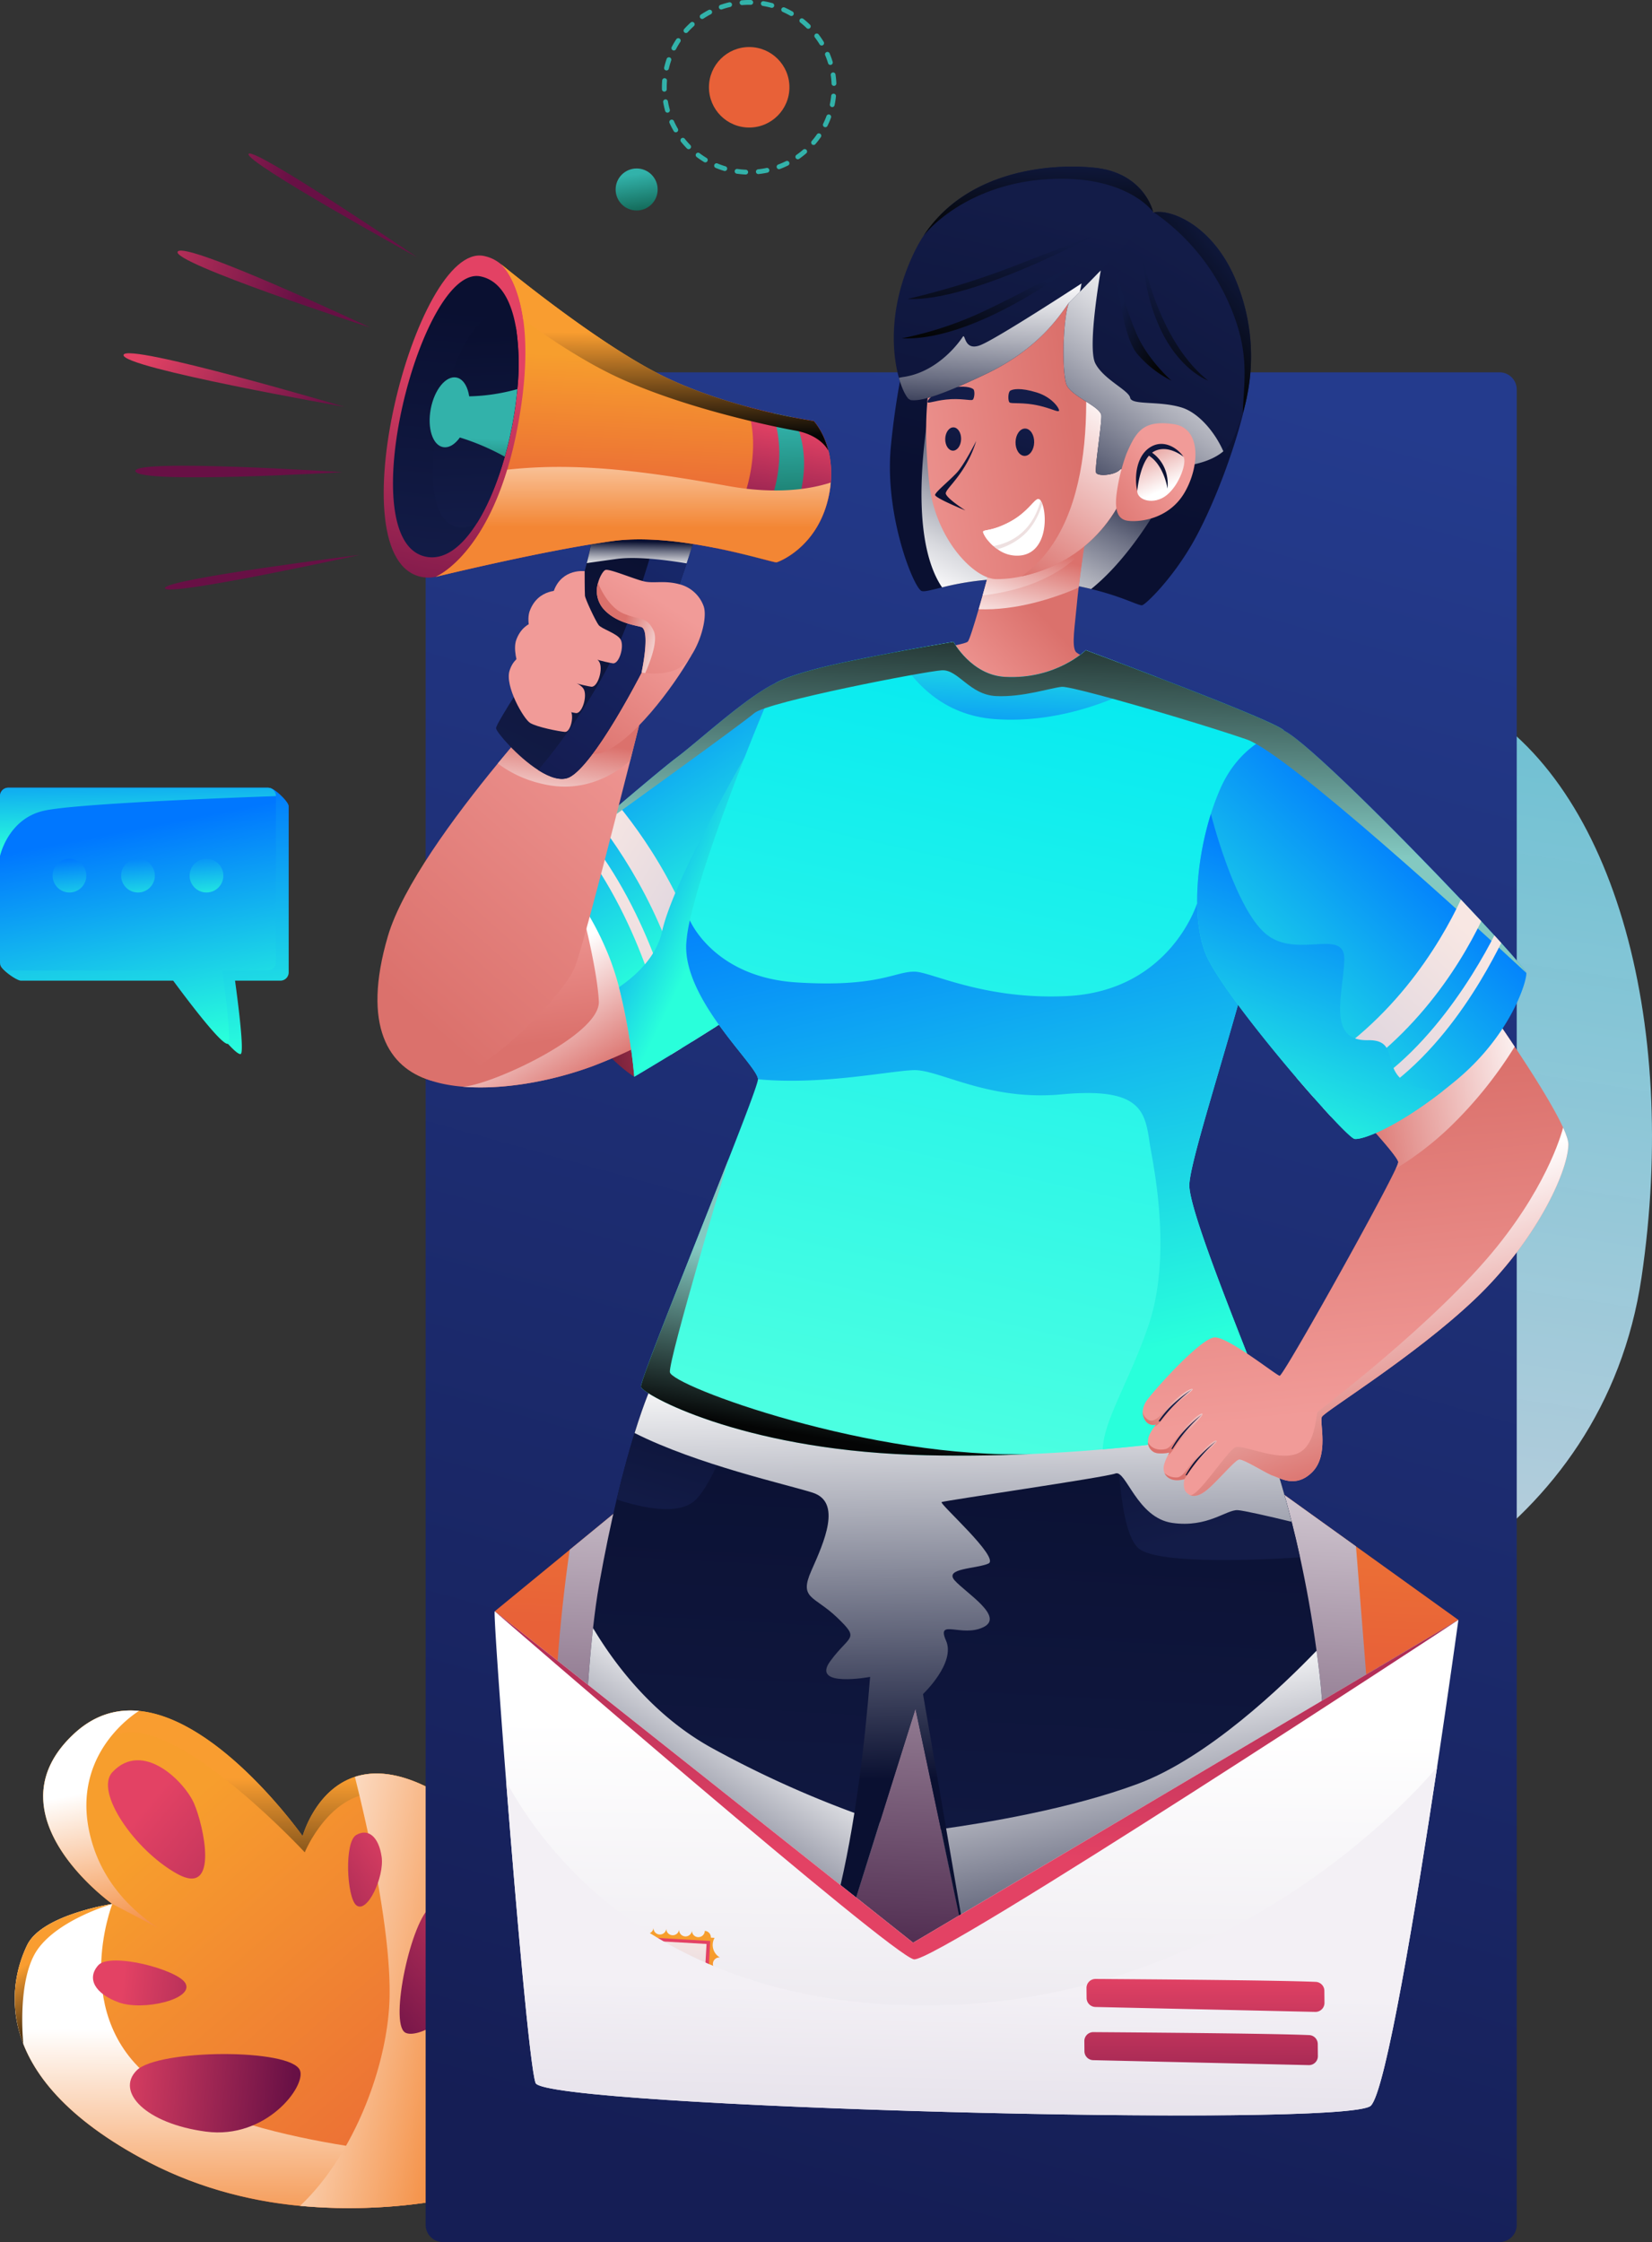 <svg xmlns="http://www.w3.org/2000/svg" xmlns:xlink="http://www.w3.org/1999/xlink" width="642.475" height="871.733" viewBox="0 0 642.475 871.733"><rect x="0" y="0" width="642.475" height="871.733" fill="#333333" stroke="none"/><defs><style>.a,.aa,.ac,.ad,.ah,.am,.ar,.at,.bb,.bd,.be,.bi,.bm,.bp,.bs,.bt,.bu,.bv,.bw,.bx,.cg,.ck,.cl,.cr,.d,.dg,.dm,.f,.g,.y{mix-blend-mode:multiply;}.a,.aa,.ac,.ad,.ah,.aj,.ak,.al,.am,.ao,.ap,.aq,.ar,.at,.bb,.bd,.be,.bi,.bm,.bo,.bp,.bs,.bt,.bu,.bv,.bw,.bx,.c,.cc,.cg,.ck,.cl,.cr,.d,.df,.dg,.dm,.e,.f,.g,.s,.y{isolation:isolate;}.a{fill:url(#a);}.b{fill:url(#b);}.aj,.ak,.al,.ao,.ap,.aq,.bo,.c,.cc,.df,.e,.s{mix-blend-mode:screen;}.c{fill:url(#c);}.d{fill:url(#d);}.e{fill:url(#e);}.f{fill:url(#f);}.g{fill:url(#g);}.h{fill:url(#h);}.i{fill:url(#i);}.j{fill:url(#j);}.k{fill:url(#k);}.l{fill:url(#l);}.m{fill:url(#m);}.n{fill:url(#n);}.o{fill:url(#o);}.p{fill:url(#p);}.q{fill:url(#q);}.r{fill:url(#r);}.s{fill:url(#s);}.t{fill:url(#t);}.u{fill:url(#u);}.v{fill:url(#v);}.w{fill:#fff;}.x{fill:url(#w);}.y{fill:url(#x);}.z{fill:url(#y);}.aa{fill:url(#z);}.ab{fill:url(#aa);}.ac{fill:url(#ab);}.ad{fill:url(#ac);}.ae{fill:url(#ad);}.af{fill:url(#ae);}.ag{fill:url(#af);}.ah{fill:url(#ag);}.ai{fill:url(#ah);}.aj{fill:url(#ai);}.ak{fill:url(#aj);}.al{fill:url(#ak);}.am{fill:url(#al);}.an{fill:url(#am);}.ao{fill:url(#an);}.ap{fill:url(#ao);}.aq{fill:url(#ap);}.ar{fill:url(#aq);}.as{fill:url(#ar);}.at{fill:url(#as);}.au{fill:url(#at);}.av{fill:url(#au);}.aw{fill:url(#av);}.ax{fill:#eee0e0;}.ay{fill:url(#aw);}.az{fill:url(#ax);}.ba{fill:url(#ay);}.bb{fill:url(#az);}.bc{fill:url(#ba);}.bd{fill:url(#bb);}.be{fill:url(#bc);}.bf{fill:url(#bd);}.bg{fill:url(#be);}.bh{fill:url(#bf);}.bi{fill:url(#bg);}.bj{fill:url(#bh);}.bk{fill:url(#bi);}.bl{fill:url(#bj);}.bm{fill:url(#bk);}.bn{fill:url(#bl);}.bo{fill:url(#bm);}.bp{fill:url(#bn);}.bq{fill:url(#bo);}.br{fill:url(#bp);}.bs{fill:url(#bq);}.bt{fill:url(#br);}.bu{fill:url(#bs);}.bv{fill:url(#bt);}.bw{fill:url(#bu);}.bx{fill:url(#bv);}.by{fill:url(#bw);}.bz{fill:url(#bx);}.ca{fill:url(#by);}.cb{fill:url(#bz);}.cc{fill:url(#ca);}.cd{fill:url(#cb);}.ce{fill:url(#cc);}.cf{fill:url(#cd);}.cg{fill:url(#ce);}.ch{fill:url(#cf);}.ci{fill:url(#cg);}.cj{fill:url(#ch);}.ck{fill:url(#ci);}.cl{fill:url(#cj);}.cm{fill:url(#ck);}.cn{fill:url(#cl);}.co{fill:url(#cm);}.cp{fill:url(#cn);}.cq{fill:url(#co);}.cr{fill:url(#cp);}.cs{fill:url(#cq);}.ct{fill:url(#cr);}.cu{fill:url(#cs);}.cv{fill:url(#ct);}.cw{fill:url(#cu);}.cx{fill:url(#cv);}.cy{fill:url(#cw);}.cz{fill:url(#cx);}.da{fill:url(#cy);}.db{fill:url(#cz);}.dc{fill:url(#da);}.dd{fill:url(#db);}.de{fill:url(#dc);}.df{fill:url(#dd);}.dg{fill:url(#de);}.dh{fill:url(#df);}.di{fill:url(#dg);}.dj{fill:url(#dh);}.dk{fill:url(#di);}.dl{fill:url(#dj);}.dm{fill:url(#dk);}.dn{fill:url(#dl);}.do{fill:url(#dm);}</style><linearGradient id="a" x1="0.572" y1="-0.005" x2="0.4" y2="1.149" gradientUnits="objectBoundingBox"><stop offset="0" stop-color="#7be8ff" stop-opacity="0.776"/><stop offset="1" stop-color="#d7d0dd"/></linearGradient><linearGradient id="b" x1="0.165" y1="0.123" x2="0.939" y2="0.999" gradientUnits="objectBoundingBox"><stop offset="0.138" stop-color="#f79e2d"/><stop offset="1" stop-color="#e86138"/></linearGradient><linearGradient id="c" x1="0.5" y1="0.147" x2="0.5" y2="1.188" gradientUnits="objectBoundingBox"><stop offset="0.2" stop-color="#f99d30"/><stop offset="1" stop-color="#040505"/></linearGradient><linearGradient id="d" x1="0.502" y1="0.268" x2="0.496" y2="1.106" gradientUnits="objectBoundingBox"><stop offset="0.159" stop-color="#fff"/><stop offset="1" stop-color="#f38634"/></linearGradient><linearGradient id="e" x1="0.396" y1="0.14" x2="0.71" y2="0.923" xlink:href="#c"/><linearGradient id="f" x1="-0.404" y1="0.257" x2="0.741" y2="0.67" xlink:href="#d"/><linearGradient id="g" x1="0.433" y1="0.268" x2="0.561" y2="1.101" xlink:href="#d"/><linearGradient id="h" x1="-0.178" y1="0.468" x2="0.927" y2="0.517" gradientUnits="objectBoundingBox"><stop offset="0.118" stop-color="#e34264"/><stop offset="1" stop-color="#681045"/></linearGradient><linearGradient id="i" x1="0.093" y1="0.488" x2="2.111" y2="0.574" xlink:href="#h"/><linearGradient id="j" x1="1.25" y1="-0.711" x2="0.127" y2="1.223" xlink:href="#h"/><linearGradient id="k" x1="1.213" y1="-0.69" x2="-1.044" y2="2.72" xlink:href="#h"/><linearGradient id="l" x1="0.229" y1="0.14" x2="2.746" y2="2.705" xlink:href="#h"/><linearGradient id="m" x1="0.583" y1="-0.021" x2="0.422" y2="0.985" gradientUnits="objectBoundingBox"><stop offset="0" stop-color="#243b8d"/><stop offset="1" stop-color="#151e55"/></linearGradient><linearGradient id="n" x1="0.411" y1="-0.089" x2="0.579" y2="1.023" gradientUnits="objectBoundingBox"><stop offset="0.205" stop-color="#32b2aa"/><stop offset="1" stop-color="#136958"/></linearGradient><linearGradient id="o" x1="-2.454" y1="-5.357" x2="-2.454" y2="-4.402" xlink:href="#b"/><linearGradient id="p" x1="-0.362" y1="-1.965" x2="-1.363" y2="-1.965" xlink:href="#n"/><linearGradient id="q" x1="0.462" y1="0.016" x2="0.572" y2="1.031" gradientUnits="objectBoundingBox"><stop offset="0" stop-color="#07f"/><stop offset="1" stop-color="#29ffdb"/></linearGradient><linearGradient id="r" x1="0.46" y1="0.165" x2="0.636" y2="1.011" xlink:href="#q"/><linearGradient id="s" x1="0.399" y1="-0.602" x2="0.528" y2="0.871" xlink:href="#q"/><linearGradient id="t" x1="0.421" y1="-0.403" x2="0.573" y2="1.335" xlink:href="#q"/><linearGradient id="u" x1="0.438" y1="-0.218" x2="0.589" y2="1.52" xlink:href="#q"/><linearGradient id="v" x1="0.454" y1="-0.033" x2="0.605" y2="1.705" xlink:href="#q"/><linearGradient id="w" x1="0.529" y1="-0.178" x2="0.484" y2="0.569" xlink:href="#b"/><linearGradient id="x" x1="0.517" y1="-0.01" x2="0.457" y2="1.142" gradientUnits="objectBoundingBox"><stop offset="0.056" stop-color="#fff"/><stop offset="1" stop-color="#380f38"/></linearGradient><linearGradient id="y" x1="0.759" y1="-0.605" x2="0.425" y2="0.651" gradientUnits="objectBoundingBox"><stop offset="0" stop-color="#131c48"/><stop offset="1" stop-color="#0a1031"/></linearGradient><linearGradient id="z" x1="0.267" y1="1.093" x2="0.453" y2="0.58" gradientUnits="objectBoundingBox"><stop offset="0" stop-color="#fff"/><stop offset="0.088" stop-color="#f4f4f6"/><stop offset="0.241" stop-color="#d8d9de"/><stop offset="0.441" stop-color="#aaacb7"/><stop offset="0.679" stop-color="#6a6e82"/><stop offset="0.947" stop-color="#1a203e"/><stop offset="1" stop-color="#0a1031"/></linearGradient><linearGradient id="aa" x1="0.024" y1="0.776" x2="0.6" y2="0.366" gradientUnits="objectBoundingBox"><stop offset="0.144" stop-color="#f19b98"/><stop offset="0.933" stop-color="#db716c"/></linearGradient><linearGradient id="ab" x1="-0.136" y1="1.179" x2="0.264" y2="0.12" gradientUnits="objectBoundingBox"><stop offset="0" stop-color="#fff"/><stop offset="1" stop-color="#db716c"/></linearGradient><linearGradient id="ac" x1="-0.373" y1="1.049" x2="0.268" y2="-0.032" xlink:href="#ab"/><linearGradient id="ad" x1="-0.379" y1="0.603" x2="0.699" y2="0.393" xlink:href="#aa"/><linearGradient id="ae" x1="-0.381" y1="0.215" x2="-0.682" y2="5.148" gradientUnits="objectBoundingBox"><stop offset="0.118" stop-color="#131c48"/><stop offset="1" stop-color="#0a1031"/></linearGradient><linearGradient id="af" x1="-0.427" y1="-0.27" x2="-0.753" y2="6.589" xlink:href="#ae"/><linearGradient id="ag" x1="0.337" y1="0.095" x2="0.029" y2="1.091" gradientUnits="objectBoundingBox"><stop offset="0.144" stop-color="#fff"/><stop offset="0.933" stop-color="#db716c"/></linearGradient><linearGradient id="ah" x1="0.726" y1="-0.012" x2="0.086" y2="1.54" xlink:href="#ae"/><linearGradient id="ai" x1="-0.057" y1="0.147" x2="0.737" y2="0.91" gradientUnits="objectBoundingBox"><stop offset="0.205" stop-color="#111b45"/><stop offset="1" stop-color="#040505"/></linearGradient><linearGradient id="aj" x1="0.623" y1="0.036" x2="0.34" y2="1.101" xlink:href="#ai"/><linearGradient id="ak" x1="0.793" y1="-0.068" x2="0.364" y2="0.659" xlink:href="#ai"/><linearGradient id="al" x1="0.764" y1="0.066" x2="0.089" y2="1.308" xlink:href="#z"/><linearGradient id="am" x1="0.612" y1="-0.014" x2="0.155" y2="1.711" xlink:href="#ae"/><linearGradient id="an" x1="0.609" y1="-0.445" x2="0.489" y2="0.952" xlink:href="#ai"/><linearGradient id="ao" x1="0.855" y1="0.01" x2="0.181" y2="0.974" xlink:href="#ai"/><linearGradient id="ap" x1="0.534" y1="-0.211" x2="0.456" y2="1.419" xlink:href="#ai"/><linearGradient id="aq" x1="0.547" y1="-0.115" x2="0.421" y2="1.274" xlink:href="#z"/><linearGradient id="ar" x1="0.391" y1="-0.018" x2="-0.48" y2="0.833" xlink:href="#aa"/><linearGradient id="as" x1="-0.134" y1="1.081" x2="-0.665" y2="-0.15" gradientUnits="objectBoundingBox"><stop offset="0" stop-color="#fff"/><stop offset="0.933" stop-color="#db716c"/></linearGradient><linearGradient id="at" x1="2.542" y1="2.28" x2="3.363" y2="-1.705" xlink:href="#ae"/><linearGradient id="au" x1="2.823" y1="2.876" x2="3.786" y2="-1.8" xlink:href="#ae"/><linearGradient id="av" x1="-0.273" y1="-0.808" x2="-0.645" y2="0.759" xlink:href="#ae"/><linearGradient id="aw" x1="-0.654" y1="-0.101" x2="-0.215" y2="0.982" xlink:href="#ae"/><linearGradient id="ax" x1="1.061" y1="0.235" x2="-0.002" y2="0.597" gradientUnits="objectBoundingBox"><stop offset="0.118" stop-color="#a8324b"/><stop offset="1" stop-color="#380c27"/></linearGradient><linearGradient id="ay" x1="0.316" y1="0.208" x2="0.446" y2="0.856" xlink:href="#aa"/><linearGradient id="az" x1="0.212" y1="0.438" x2="0.59" y2="0.973" xlink:href="#ab"/><linearGradient id="ba" x1="0.461" y1="1.076" x2="0.523" y2="-0.019" xlink:href="#ae"/><linearGradient id="bb" x1="0.44" y1="0.054" x2="0.584" y2="0.824" gradientUnits="objectBoundingBox"><stop offset="0" stop-color="#fff"/><stop offset="1" stop-color="#0a1031"/></linearGradient><linearGradient id="bc" x1="0.527" y1="0.13" x2="0.272" y2="0.739" xlink:href="#bb"/><linearGradient id="bd" x1="0.451" y1="0.83" x2="0.152" y2="-0.292" xlink:href="#y"/><linearGradient id="be" x1="0.237" y1="1.013" x2="0.577" y2="-0.236" xlink:href="#y"/><linearGradient id="bf" x1="0.17" y1="1.484" x2="0.17" y2="0.106" xlink:href="#ae"/><linearGradient id="bg" x1="0.473" y1="-0.022" x2="0.482" y2="0.552" xlink:href="#bb"/><linearGradient id="bh" x1="0.197" y1="0.001" x2="0.532" y2="0.641" xlink:href="#q"/><linearGradient id="bi" x1="0.345" y1="0.07" x2="0.018" y2="1.142" gradientUnits="objectBoundingBox"><stop offset="0" stop-color="#f8e7e3"/><stop offset="1" stop-color="#d7d0dd"/></linearGradient><linearGradient id="bj" x1="-0.092" y1="0.076" x2="0.646" y2="0.971" xlink:href="#bi"/><linearGradient id="bk" x1="-0.046" y1="0.192" x2="0.431" y2="0.696" xlink:href="#q"/><linearGradient id="bl" x1="0.651" y1="-0.048" x2="0.468" y2="0.981" gradientUnits="objectBoundingBox"><stop offset="0" stop-color="#00e8f2"/><stop offset="1" stop-color="#4bffe1"/></linearGradient><linearGradient id="bm" x1="0.632" y1="0.248" x2="0.489" y2="0.932" gradientUnits="objectBoundingBox"><stop offset="0.205" stop-color="#83c9c1"/><stop offset="1" stop-color="#040505"/></linearGradient><linearGradient id="bn" x1="0.362" y1="-0.139" x2="0.604" y2="0.863" xlink:href="#q"/><linearGradient id="bo" x1="0.206" y1="1.361" x2="0.309" y2="0.016" xlink:href="#bi"/><linearGradient id="bp" x1="0.528" y1="0.953" x2="0.467" y2="0.182" xlink:href="#aa"/><linearGradient id="bq" x1="1.596" y1="-0.395" x2="0.271" y2="0.822" xlink:href="#ab"/><linearGradient id="br" x1="1.496" y1="-0.356" x2="0.229" y2="0.804" xlink:href="#ab"/><linearGradient id="bs" x1="1.4" y1="-0.382" x2="0.018" y2="0.895" xlink:href="#ab"/><linearGradient id="bt" x1="0.4" y1="0.244" x2="0.626" y2="0.863" xlink:href="#ab"/><linearGradient id="bu" x1="1.136" y1="0.389" x2="0.07" y2="0.579" xlink:href="#ab"/><linearGradient id="bv" x1="0.314" y1="1.475" x2="0.573" y2="-0.171" xlink:href="#q"/><linearGradient id="bw" x1="0.563" y1="-0.438" x2="-0.338" y2="0.545" xlink:href="#ae"/><linearGradient id="bx" x1="0.326" y1="-0.185" x2="-0.582" y2="0.791" xlink:href="#ae"/><linearGradient id="by" x1="0.098" y1="0.082" x2="-0.727" y2="1.135" xlink:href="#ae"/><linearGradient id="bz" x1="0.581" y1="0.169" x2="0.07" y2="0.837" xlink:href="#q"/><linearGradient id="ca" x1="0.493" y1="0.827" x2="0.593" y2="-0.193" xlink:href="#bm"/><linearGradient id="cb" x1="0.863" y1="-0.018" x2="-0.151" y2="1.01" xlink:href="#bi"/><linearGradient id="cc" x1="0.753" y1="0.006" x2="0.018" y2="0.873" xlink:href="#bi"/><linearGradient id="cd" x1="0.953" y1="-0.243" x2="0.214" y2="0.94" xlink:href="#aa"/><linearGradient id="ce" x1="0.355" y1="1.231" x2="0.479" y2="0.536" xlink:href="#ab"/><linearGradient id="cf" x1="0.64" y1="-0.186" x2="-0.133" y2="0.891" xlink:href="#aa"/><linearGradient id="cg" x1="0.415" y1="0.025" x2="0.042" y2="1.04" gradientUnits="objectBoundingBox"><stop offset="0" stop-color="#0a1031"/><stop offset="1" stop-color="#131c48"/></linearGradient><linearGradient id="ch" x1="-0.02" y1="1.105" x2="0.438" y2="0.008" gradientUnits="objectBoundingBox"><stop offset="0" stop-color="#141b4e"/><stop offset="1" stop-color="#172769"/></linearGradient><linearGradient id="ci" x1="0.485" y1="1.118" x2="0.502" y2="0.572" xlink:href="#z"/><linearGradient id="cj" x1="0.486" y1="0.131" x2="0.213" y2="0.984" xlink:href="#q"/><linearGradient id="ck" x1="-0.045" y1="0.643" x2="-0.271" y2="1.135" xlink:href="#aa"/><linearGradient id="cl" x1="-0.123" y1="0.73" x2="-0.264" y2="1.041" xlink:href="#aa"/><linearGradient id="cm" x1="-0.007" y1="0.54" x2="-0.404" y2="0.921" xlink:href="#aa"/><linearGradient id="cn" x1="-0.183" y1="0.564" x2="-0.481" y2="0.916" xlink:href="#aa"/><linearGradient id="co" x1="0.699" y1="0.087" x2="-0.289" y2="1.519" xlink:href="#aa"/><linearGradient id="cp" x1="1.199" y1="0.826" x2="0.421" y2="0.508" xlink:href="#ab"/><linearGradient id="cq" x1="-0.043" y1="0.129" x2="-0.197" y2="1.129" xlink:href="#h"/><linearGradient id="cr" x1="-0.238" y1="1.123" x2="-0.184" y2="0.105" xlink:href="#ae"/><linearGradient id="cs" x1="-0.547" y1="1.161" x2="-0.562" y2="0.14" xlink:href="#ae"/><linearGradient id="ct" x1="-0.753" y1="0.488" x2="-0.797" y2="1.365" xlink:href="#n"/><linearGradient id="cu" x1="2.888" y1="0.182" x2="2.855" y2="-0.861" xlink:href="#n"/><linearGradient id="cv" x1="0.53" y1="0.217" x2="0.501" y2="0.817" xlink:href="#b"/><linearGradient id="cw" x1="-0.128" y1="-0.093" x2="-0.26" y2="0.839" xlink:href="#h"/><linearGradient id="cx" x1="-0.767" y1="-0.116" x2="-0.754" y2="0.84" xlink:href="#n"/><linearGradient id="cy" x1="-1.281" y1="1.056" x2="0.169" y2="1.191" xlink:href="#h"/><linearGradient id="cz" x1="-0.789" y1="1.452" x2="0.482" y2="1.635" xlink:href="#h"/><linearGradient id="da" x1="-0.673" y1="-7.319" x2="0.582" y2="-6.915" xlink:href="#h"/><linearGradient id="db" x1="-0.514" y1="-5.649" x2="0.669" y2="-4.437" xlink:href="#h"/><linearGradient id="dc" x1="-0.463" y1="1.962" x2="0.645" y2="2.224" xlink:href="#h"/><linearGradient id="dd" x1="0.503" y1="0.233" x2="0.495" y2="0.914" xlink:href="#c"/><linearGradient id="de" x1="0.511" y1="-0.721" x2="0.5" y2="0.57" xlink:href="#d"/><linearGradient id="df" x1="0.495" y1="0.222" x2="0.464" y2="1.502" gradientUnits="objectBoundingBox"><stop offset="0" stop-color="#fff"/><stop offset="1" stop-color="#d7d0dd"/></linearGradient><linearGradient id="dg" x1="0.414" y1="0.89" x2="0.573" y2="-0.734" xlink:href="#h"/><linearGradient id="dh" x1="0.515" y1="0.077" x2="0.448" y2="1.048" xlink:href="#b"/><linearGradient id="di" x1="0.478" y1="0.937" x2="0.569" y2="-0.117" xlink:href="#h"/><linearGradient id="dj" x1="0.472" y1="1.157" x2="0.55" y2="0.042" xlink:href="#bi"/><linearGradient id="dk" x1="0.457" y1="0.615" x2="0.394" y2="1.625" gradientUnits="objectBoundingBox"><stop offset="0" stop-color="#f3f0f5"/><stop offset="1" stop-color="#d0c9d9"/></linearGradient><linearGradient id="dl" x1="0.511" y1="-0.932" x2="0.393" y2="5.721" xlink:href="#h"/><linearGradient id="dm" x1="0.546" y1="-2.527" x2="0.426" y2="4.117" xlink:href="#h"/></defs><g transform="translate(-6.827)"><path class="a" d="M565.432,639.507c-102.76,64.9-81.394,221.783-44.874,278.283s109,100.2,171.582,99.81S850.2,972.3,865.022,872.046s-11.389-195.153-68.988-224.628S611.894,610.164,565.432,639.507Z" transform="translate(-219.793 -375.385)"/><g transform="translate(12.552 665.054)"><path class="b" d="M1388.166,1596.875v.01c5.591,14.3,19.271,30.566,48.821,45.991a160.073,160.073,0,0,0,58.8,16.961,210.952,210.952,0,0,0,54.62-2.126,174.664,174.664,0,0,0,25.585-6.037s7.177-65.093-4.079-111.609c-4.744-19.6-12.753-35.9-25.947-42.65-12.267-6.275-21.694-6.711-28.851-4.376-15.469,5.056-20.321,23.072-20.321,23.072s-32.014-45.614-63.636-48.712c-8.723-.852-17.417,1.527-25.4,9-8.8,8.228-11.975,16.664-11.866,24.634v0c.3,22.255,26.175,40.911,26.864,41.411a.038.038,0,0,0,.015.005s-27.449,4.144-33.134,16.049A47.766,47.766,0,0,0,1388.166,1596.875Z" transform="translate(-1384.821 -1467.233)"/><path class="c" d="M1397.6,1501.027c.322-.783,9.943-23.781,33.327-25.243,23.791-1.487,68.4,46.591,68.4,46.591s9.591-23.409,28.5-23.047,45.386,43.121,45.386,43.121l.411-2.384c-4.743-19.6-12.753-35.9-25.947-42.65-12.267-6.275-21.694-6.711-28.851-4.376-15.469,5.056-20.322,23.072-20.322,23.072s-32.013-45.614-63.636-48.712c-8.723-.852-17.417,1.527-25.4,9C1400.671,1484.621,1397.494,1493.057,1397.6,1501.027Z" transform="translate(-1386.531 -1467.233)"/><path class="d" d="M1489.166,1719.413c41.49,21.649,86.222,19.394,113.423,14.835l1.978-16.877s-77.816-3.965-112.4-28.946-17.214-69.439-17.214-69.439-27.449,4.143-33.134,16.049S1423.7,1685.248,1489.166,1719.413Z" transform="translate(-1437 -1543.77)"/><path class="e" d="M1701.854,1673.412c-.064-.585-2.607-25.263,5.616-36.831,8.322-11.707,28.99-17.6,28.99-17.6s-27.449,4.143-33.134,16.049A47.765,47.765,0,0,0,1701.854,1673.412Z" transform="translate(-1698.509 -1543.77)"/><path class="f" d="M1384.823,1684.77a210.948,210.948,0,0,0,54.62-2.126,174.683,174.683,0,0,0,25.585-6.037s14.493-131.484-30.026-154.259c-12.267-6.275-21.694-6.711-28.852-4.377,5.457,21.774,13.858,59.611,13.5,85.018C1419.265,1629.947,1405.561,1665.311,1384.823,1684.77Z" transform="translate(-1273.854 -1492.166)"/><path class="g" d="M1689.142,1542.443a.016.016,0,0,0,.01.005l17.962,9.4c-8.713-5.641-20.3-15.826-25.481-32.128-10.6-33.376,14.988-50.5,17.907-52.32-8.723-.852-17.417,1.527-25.4,9C1640.757,1507.614,1688.3,1541.843,1689.142,1542.443Z" transform="translate(-1651.201 -1467.233)"/><path class="h" d="M1616.894,1743.088c2.439,6.1-13.114,26.918-36.581,23.812s-35.2-15.53-26.918-23.812S1613.443,1734.46,1616.894,1743.088Z" transform="translate(-1505.956 -1603.163)"/><path class="i" d="M1676.32,1672.244c3.307,6.213-16.565,10.784-25.883,7.42s-12.682-9.318-8.023-14.495S1673.473,1666.9,1676.32,1672.244Z" transform="translate(-1609.901 -1566.14)"/><path class="j" d="M1421.728,1668.654c4.311,2.861,22.874-5.789,24.251-24.392s-6.321-29.652-14.042-24.594S1415.627,1664.6,1421.728,1668.654Z" transform="translate(-1269.977 -1543.496)"/><path class="k" d="M1490.093,1591.246c4.262,3.55,10.983-11.045,9.886-18.774s-5.149-11.282-9.891-8.52S1486.425,1588.19,1490.093,1591.246Z" transform="translate(-1357.276 -1515.545)"/><path class="l" d="M1627.377,1510.883c-7.071,7.535,8.685,30.43,25.22,39.571s10.223-18.888,6.541-27.361S1639.218,1498.266,1627.377,1510.883Z" transform="translate(-1589.382 -1486.921)"/></g><g transform="translate(172.365 144.77)"><path class="m" d="M808.7,417.519h205.49a6.673,6.673,0,0,1,6.673,6.673v713.617a6.673,6.673,0,0,1-6.673,6.672H603.205a6.672,6.672,0,0,1-6.672-6.672V424.192a6.673,6.673,0,0,1,6.672-6.673Z" transform="translate(-596.533 -417.519)"/></g><g transform="translate(246.25 0)"><circle class="n" cx="8.172" cy="8.172" r="8.172" transform="translate(0 65.503)"/><circle class="o" cx="15.648" cy="15.648" r="15.648" transform="translate(36.293 18.292)"/><path class="p" d="M1139.178,182.186c.3.33.609.658.919.973a.933.933,0,1,0,1.332-1.307c-.763-.778-1.505-1.615-2.187-2.467a.924.924,0,0,0-1.312-.146.933.933,0,0,0-.146,1.312C1138.228,181.106,1138.7,181.657,1139.178,182.186Zm4.57,4.178a.919.919,0,0,0,.129.118,34.01,34.01,0,0,0,2.888,1.956.934.934,0,1,0,.965-1.6,32.025,32.025,0,0,1-2.728-1.847.933.933,0,0,0-1.255,1.371Zm-8.693-9.807a.933.933,0,0,0,1.5-1.1,31.974,31.974,0,0,1-1.505-2.93.933.933,0,1,0-1.7.766,33.809,33.809,0,0,0,1.594,3.1A.972.972,0,0,0,1135.055,176.558Zm15.873,13.922a.918.918,0,0,0,.333.233,33.979,33.979,0,0,0,3.286,1.171.933.933,0,0,0,.535-1.788,32.356,32.356,0,0,1-3.1-1.106.933.933,0,0,0-1.049,1.49Zm-19.094-21.543a.933.933,0,0,0,1.591-.879,32.173,32.173,0,0,1-.725-3.214.933.933,0,0,0-1.84.317,34.081,34.081,0,0,0,.767,3.4A.932.932,0,0,0,1131.834,168.937Zm27.072,23.733a.928.928,0,0,0,.558.3,34.217,34.217,0,0,0,3.473.319.934.934,0,0,0,.075-1.866,32.193,32.193,0,0,1-3.283-.3.934.934,0,0,0-.824,1.552Zm-28.288-31.913a.933.933,0,0,0,1.624-.648,32.378,32.378,0,0,1,.094-3.295.934.934,0,0,0-1.861-.149,34.1,34.1,0,0,0-.1,3.486A.926.926,0,0,0,1130.618,160.757Zm36.558,32.058a.932.932,0,0,0,.792.3,34.276,34.276,0,0,0,3.443-.55.933.933,0,0,0-.389-1.826,32.406,32.406,0,0,1-3.255.52.933.933,0,0,0-.591,1.555Zm-35.712-40.287a.933.933,0,0,0,1.6-.417,32.187,32.187,0,0,1,.907-3.169.933.933,0,1,0-1.766-.605,34.023,34.023,0,0,0-.96,3.353A.932.932,0,0,0,1131.464,152.529Zm43.757,38.38a.934.934,0,0,0,1.02.247,33.8,33.8,0,0,0,3.2-1.393.933.933,0,0,0-.833-1.671,32.052,32.052,0,0,1-3.021,1.316.934.934,0,0,0-.363,1.5Zm-40.9-46.144a.934.934,0,0,0,1.519-.2,32.117,32.117,0,0,1,1.67-2.841.933.933,0,1,0-1.558-1.027,33.8,33.8,0,0,0-1.767,3.007A.933.933,0,0,0,1134.326,144.764Zm48.211,42.286a.934.934,0,0,0,1.227.136,34.6,34.6,0,0,0,2.747-2.145.933.933,0,0,0-1.222-1.412,32.344,32.344,0,0,1-2.6,2.028.934.934,0,0,0-.228,1.3A.979.979,0,0,0,1182.537,187.05Zm-43.5-49.085a.885.885,0,0,0,.068.068.934.934,0,0,0,1.318-.07,32.494,32.494,0,0,1,2.326-2.336l.053-.049a.933.933,0,1,0-1.255-1.382l-.053.049a34.585,34.585,0,0,0-2.459,2.47A.933.933,0,0,0,1139.037,137.965Zm49.629,43.53a1,1,0,0,0,.083.081.933.933,0,0,0,1.316-.1,34.02,34.02,0,0,0,2.135-2.758.934.934,0,0,0-1.533-1.065,32.06,32.06,0,0,1-2.017,2.606A.933.933,0,0,0,1188.666,181.5Zm-43.319-48.988a.934.934,0,0,0,1.208.149,31.861,31.861,0,0,1,2.833-1.683.933.933,0,1,0-.87-1.652,33.92,33.92,0,0,0-3,1.781.934.934,0,0,0-.259,1.295A.905.905,0,0,0,1145.348,132.507Zm47.883,42.087a.922.922,0,0,0,.279.21.934.934,0,0,0,1.25-.425,33.616,33.616,0,0,0,1.377-3.205.934.934,0,0,0-1.752-.647,31.738,31.738,0,0,1-1.3,3.027A.934.934,0,0,0,1193.231,174.594Zm-40.478-45.77a.934.934,0,0,0,1,.254,32.064,32.064,0,0,1,3.163-.92.933.933,0,0,0-.428-1.817,33.889,33.889,0,0,0-3.349.974.935.935,0,0,0-.385,1.509Zm43.171,37.946a.933.933,0,0,0,1.6-.437,34.223,34.223,0,0,0,.536-3.446.933.933,0,1,0-1.857-.193,32.2,32.2,0,0,1-.507,3.257A.931.931,0,0,0,1195.923,166.77Zm-35.081-39.662a.933.933,0,0,0,.77.3,32.465,32.465,0,0,1,3.294-.106.933.933,0,0,0,.036-1.866,34.077,34.077,0,0,0-3.485.112.934.934,0,0,0-.614,1.557Zm35.748,31.416a.934.934,0,0,0,1.624-.668,34.138,34.138,0,0,0-.333-3.472.933.933,0,1,0-1.846.274,32.019,32.019,0,0,1,.314,3.28A.931.931,0,0,0,1196.59,158.525Zm-27.482-31.071a.928.928,0,0,0,.536.292,32.476,32.476,0,0,1,3.219.712.933.933,0,0,0,.5-1.8,34.162,34.162,0,0,0-3.405-.753.933.933,0,0,0-.846,1.548Zm26.086,22.92a.934.934,0,0,0,1.585-.9,33.786,33.786,0,0,0-1.187-3.281.933.933,0,1,0-1.72.726,31.92,31.92,0,0,1,1.12,3.1A.928.928,0,0,0,1195.194,150.374Zm-18.162-20.538a.928.928,0,0,0,.312.225,31.977,31.977,0,0,1,2.938,1.492.934.934,0,0,0,.93-1.619,33.856,33.856,0,0,0-3.111-1.579.934.934,0,0,0-1.07,1.481Zm14.778,12.993a.933.933,0,0,0,1.487-1.115,33.969,33.969,0,0,0-1.968-2.879.933.933,0,1,0-1.485,1.131,32.23,32.23,0,0,1,1.859,2.72A.9.9,0,0,0,1191.81,142.828Zm-7.7-8.709a.9.9,0,0,0,.112.1,32.259,32.259,0,0,1,2.472,2.178.934.934,0,0,0,1.3-1.336,34.025,34.025,0,0,0-2.617-2.3.933.933,0,0,0-1.272,1.358Z" transform="translate(-1112.366 -125.433)"/></g><g transform="translate(6.827 306.269)"><path class="q" d="M1664.832,743.537l-96.675,3.874a3.223,3.223,0,0,0-3.223,3.223l-4.821,61.569c0,1.78,6.264,6.268,8.044,6.268h61.229c5.737,7.894,21.48,29.154,24.172,28.52,1.548-.364-1.112-20.812-2.171-28.52h17.64a3.223,3.223,0,0,0,3.223-3.223V750.634C1672.249,748.854,1666.612,743.537,1664.832,743.537Z" transform="translate(-1559.977 -743.447)"/><path class="r" d="M1570.11,746.577v64.617a3.222,3.222,0,0,0,3.222,3.222h61.232c5.734,7.891,21.476,29.154,24.172,28.519,1.547-.362-1.115-20.812-2.176-28.519h17.64a3.223,3.223,0,0,0,3.227-3.222V746.577a3.223,3.223,0,0,0-3.227-3.222H1573.332A3.222,3.222,0,0,0,1570.11,746.577Z" transform="translate(-1570.11 -743.355)"/><path class="s" d="M1570.11,746.577v23.36s3.038-14.374,16.916-17.6c12.515-2.9,77.727-5.284,90.4-5.72v-.045a3.223,3.223,0,0,0-3.227-3.222H1573.332A3.222,3.222,0,0,0,1570.11,746.577Z" transform="translate(-1570.11 -743.355)"/><g transform="translate(20.456 27.625)"><circle class="t" cx="6.557" cy="6.557" r="6.557" transform="translate(53.291)"/><circle class="u" cx="6.557" cy="6.557" r="6.557" transform="translate(26.645)"/><circle class="v" cx="6.557" cy="6.557" r="6.557" transform="translate(0)"/></g></g><path class="w" d="M842.635,1214.1" transform="translate(-367.923 -674.508)"/><g transform="translate(54.87 59.683)"><path class="x" d="M642.307,1245.165l24.434,19.347,138.293,109.515,176.2-104.3,35.85-21.218-39.82-28.6L827.544,1112.382l-12.533-9-14.794,12.147-128.745,105.7Z" transform="translate(-497.951 -678.35)"/><path class="y" d="M714.637,1273.673,852.93,1383.189l176.2-104.3-3.971-49.82L875.44,1121.543c-9.1.873-18.264,1.913-27.326,3.144l-128.744,105.7C717.142,1245.544,715.644,1260.353,714.637,1273.673Z" transform="translate(-545.848 -687.511)"/><g transform="translate(0 0)"><g transform="translate(298.046 5.098)"><path class="z" d="M820.806,466.927c1.071.372,3.732-.392,7.945-1.408a108.48,108.48,0,0,1,37.58-2.776,144.462,144.462,0,0,1,20.4,3.4c12.718,3.113,18.725,6.716,19.9,6.3,1.7-.595,12.5-11.167,20.554-25.932s16.465-37.446,20.009-54.585c0,0-13.64-21.7-54.3-38.427s-73.97,3.643-73.97,3.643a303.54,303.54,0,0,0-10.131,53.99C806.382,437.838,817.8,465.886,820.806,466.927Z" transform="translate(-808.46 -301.917)"/><path class="aa" d="M856.619,467.471A108.48,108.48,0,0,1,894.2,464.7a144.459,144.459,0,0,1,20.4,3.4c24.143-19.39,40.568-60.493,40.568-60.493l-36.707-37.144s-52.087-56.067-65.836,21.065C844.367,437.816,850.443,458.405,856.619,467.471Z" transform="translate(-836.328 -303.868)"/><path class="ab" d="M899.835,592.311s5.81,14.978,29.726,20.567,58.1-11.619,58.1-11.619-19.973-7.673-21.254-9.82c-1.517-2.56-.266-9.726.5-18.193.184-2.043.429-4.3.705-6.62,1.1-9.292,2.655-19.414,2.655-19.414l-35.153,4.88s-3.4,12.715-6.38,22.942c-1.909,6.557-3.656,12.1-4.23,12.608C922.793,589.172,899.835,592.311,899.835,592.311Z" transform="translate(-894.217 -402.941)"/><path class="ac" d="M934.927,575.034c14.647.552,29.176-4.239,38.878-8.408.62-5.274,1.395-10.811,1.944-14.619.416-2.9.711-4.795.711-4.795l-35.153,4.88s-2.335,8.748-4.836,17.57C935.956,571.472,935.436,573.287,934.927,575.034Z" transform="translate(-900.408 -402.941)"/><path class="ad" d="M934.927,569.661c23.273-2.714,34.688-12.4,39.278-17.654.416-2.9.711-4.795.711-4.795l-35.153,4.88S937.427,560.839,934.927,569.661Z" transform="translate(-898.864 -402.941)"/><path class="ae" d="M890.485,427.118c2.286,21.517,17.263,37.072,25.86,37.305a44.285,44.285,0,0,0,10.069-1.06l.005,0c13.963-2.957,34.439-12.932,43.089-40.359,10.125-32.107,2.52-60.764-21.854-69.167a44.386,44.386,0,0,0-8.01-1.929C885.912,344.012,887.5,399.067,890.485,427.118Z" transform="translate(-875.195 -304.05)"/><path class="af" d="M956.406,431.268c-.913.545-1,3.934-.305,4.576s5.234-.186,11.523,1.278c4.771,1.111,6.9,2.42,7.63,2.081s-2.188-5.265-8.589-7.232S957.36,430.7,956.406,431.268Z" transform="translate(-909.575 -344.162)"/><path class="ag" d="M1039.863,429.713c.761.584.489,3.631-.205,4.133s-4.672-.715-10.462-.06c-4.393.5-6.442,1.447-7.057,1.068s2.512-4.491,8.455-5.584S1039.067,429.1,1039.863,429.713Z" transform="translate(-1007.456 -343.201)"/><path class="ah" d="M889.29,466.1c13.963-2.957,34.439-12.932,43.089-40.359,10.125-32.107,2.52-60.764-21.854-69.167C915.869,386.677,920.6,444.3,889.29,466.1Z" transform="translate(-838.066 -306.792)"/><path class="ai" d="M806.166,358.854c1.789,4.59,13.4,8.49,13.536,12.079s-2.716,20.728-2.037,22.18,7.142,1.011,9.239-1.185c1.849-1.938,28.792,2.562,40.236-7.167a14.081,14.081,0,0,0,3.628-4.649,70.462,70.462,0,0,0,3.93-10.2,77,77,0,0,0-3.474-53.44c-8.872-19.628-24.361-25.922-31.072-24.619a5.268,5.268,0,0,0-1.982.773c-3.916,2.662-19.548,18.205-27.151,28.1a27.306,27.306,0,0,0-3.99,6.354C804.61,334.107,804.377,354.264,806.166,358.854Z" transform="translate(-737.461 -274.069)"/><path class="aj" d="M867.5,337.545s2.154,25.248,8.251,32.435a42.129,42.129,0,0,0,13.284,10.409s-8.808-7.682-13.284-17.6S867.5,337.545,867.5,337.545Z" transform="translate(-779.564 -297.194)"/><path class="ak" d="M838.667,328.985s5.827,31.8,25.157,47.086c0,0-10.452-3.734-18.008-18.917A71.543,71.543,0,0,1,838.667,328.985Z" transform="translate(-740.061 -292.877)"/><path class="al" d="M804.992,291.858a84.01,84.01,0,0,1,28.5,33.932c9.055,19.578,6.552,30.482,6.042,44.112v.015a77,77,0,0,0-3.474-53.44C827.192,296.849,811.7,290.554,804.992,291.858Z" transform="translate(-702.301 -274.069)"/><path class="am" d="M827.9,381.979c1.789,4.59,13.4,8.49,13.536,12.079s-2.716,20.728-2.037,22.18,7.142,1.011,9.239-1.185c1.849-1.938,28.792,2.562,40.236-7.167-3.43-7.816-9.829-15.033-16.158-17.006-8.758-2.726-19.5-.828-20.074-3.8s-10.329-7.1-13.551-13.382,2.112-36.152,2.112-36.152l-8.451,6.31a27.308,27.308,0,0,0-3.99,6.354C826.347,357.232,826.114,377.39,827.9,381.979Z" transform="translate(-759.198 -297.194)"/><path class="an" d="M883.891,338.273c1.19,4.243,2.672,7.1,3.772,8.173a1.445,1.445,0,0,0,.788.476c.02,0,.04,0,.059,0,3.108.307,8.679-.317,29.382-10.25,20.832-10,28.589-22.844,32.063-27.528,0,0,1.7-1.71,4.332-4.377,8.976-9.1,28.752-29.4,28.43-31.077a.015.015,0,0,0-.005-.01c-.431-2.191-4.867-15.182-22.482-17.09-16.441-1.784-49.827.54-66.778,26.477a54.461,54.461,0,0,0-3.43,6.037C879.906,309.818,881.036,328.058,883.891,338.273Z" transform="translate(-880.388 -256.135)"/><path class="ao" d="M881.92,283.073a.278.278,0,0,0,.03-.04c3.821-5,20.133-20.777,49.7-22.1,29.134-1.3,39.23,12.346,39.528,12.753-.431-2.191-4.867-15.182-22.482-17.09C932.258,254.811,898.871,257.136,881.92,283.073Z" transform="translate(-868.856 -256.135)"/><path class="ap" d="M1007.46,328.985s-40.4,32.029-70.3,30.648A138.3,138.3,0,0,0,970.528,348.4C988.865,339.641,1007.46,328.985,1007.46,328.985Z" transform="translate(-932.512 -292.877)"/><path class="aq" d="M1001.116,310.485S953.782,336.219,929,335a313.369,313.369,0,0,0,41.634-12.867C992.566,313.583,1001.116,310.485,1001.116,310.485Z" transform="translate(-922.126 -283.547)"/><path class="ar" d="M938.01,384.5c1.19,4.243,2.672,7.1,3.772,8.173.287.164.57.327.848.481,3.108.307,8.679-.317,29.382-10.25,20.832-10,28.589-22.844,32.063-27.528,0,0,1.705-1.71,4.332-4.377.377-1.923.625-3.212.625-3.212s-32.955,21.536-39.4,24.014-5.7-4.956-6.815-3.222-9.457,13.591-23.008,15.573A17.145,17.145,0,0,0,938.01,384.5Z" transform="translate(-934.507 -302.359)"/><path class="as" d="M852.7,469.247c3.779-8.826,6.678-13.18,18.437-11.439,10.95,1.622,9.9,16.979,3.985,26.832-6.215,10.35-17.825,11.346-22.075,10.7s-4.795-4.959-4.285-9.815A71.525,71.525,0,0,1,852.7,469.247Z" transform="translate(-760.673 -357.66)"/><path class="at" d="M875.256,480.251c1.458,1.972-1.427,10.8-6.434,14.88s-11.555,2.074-11.533-1.568,1.127-12.158,4.114-15.058S872.643,476.714,875.256,480.251Z" transform="translate(-761.102 -367.452)"/><ellipse class="au" cx="3.623" cy="5.317" rx="3.623" ry="5.317" transform="translate(55.961 112.572) rotate(-178.442)"/><ellipse class="av" cx="3.088" cy="4.532" rx="3.088" ry="4.532" transform="translate(27.569 110.525) rotate(-178.442)"/><path class="aw" d="M1036.635,471.3s-4.592,9.173-7.548,12.36-8.25,7.425-8.442,8.615,11.788,6.058,11.788,6.058-8.068-5.16-7.624-6.821,3.681-4.243,7.412-10.317A42.666,42.666,0,0,0,1036.635,471.3Z" transform="translate(-1003.067 -364.653)"/><path class="w" d="M966.873,529.734a10.3,10.3,0,0,0,2.573,4,19.81,19.81,0,0,0,1.468,1.443,16.466,16.466,0,0,0,1.588,1.253,12.717,12.717,0,0,0,9.187,2.407c9.546-1.332,10.135-14.064,8.409-19.491a6.2,6.2,0,0,0-.844-1.8,1.362,1.362,0,0,0-.216-.254,1.3,1.3,0,0,0-.408-.309c-1.537-.7-3.934,4.827-11.291,8.776S966.9,528.629,966.873,529.734Z" transform="translate(-930.64 -387.667)"/><path class="ax" d="M968.788,534.112a19.834,19.834,0,0,0,1.468,1.443,16.486,16.486,0,0,0,1.588,1.253,25.693,25.693,0,0,0,8.847-4.415c5.276-4.032,7.49-9.755,8.561-13.207a4.386,4.386,0,0,0-.656-1.259,1.366,1.366,0,0,0-.216-.254C984.921,528.165,974.614,532.476,968.788,534.112Z" transform="translate(-929.982 -388.043)"/><path class="w" d="M970.108,529.735c-.015.564,1.444,3.156,4.04,5.445,4.8-.778,14.693-4.046,18.342-17.631a1.655,1.655,0,0,0-.626-.562c-1.539-.7-3.937,4.827-11.292,8.777S970.138,528.626,970.108,529.735Z" transform="translate(-933.875 -387.667)"/><path class="ay" d="M864.235,474.565c5.043-2.621,10.176.942,12.256,4.076,0,0-6.007-4.992-11.454-2.054a5.9,5.9,0,0,0-.742.486c1.739,1.187,6.748,5.384,6.018,13.962,0,0-1.351-9.054-7.236-12.8-3.751,4.406-4.552,13.722-4.552,13.722C857.288,486.236,858.245,477.679,864.235,474.565Z" transform="translate(-762.337 -365.842)"/></g><path class="az" d="M1288.064,804.556s-2.842,26.718,6.812,48.395c10.932,24.547,26.657,33.635,26.657,33.635s3.676-15.04-6.72-45.922S1288.064,804.556,1288.064,804.556Z" transform="translate(-1122.901 -527.637)"/><path class="ba" d="M1195.612,865.236c3.433,7.938,13.294,12.172,26.052,13.258,14.855,1.272,33.639-1.713,50.784-8.06a197.774,197.774,0,0,0,30.383-14.708,291.329,291.329,0,0,0,32.287-21.85L1282.3,780.818s-26.491,16.014-38.914,24.517S1188.19,848.062,1195.612,865.236Z" transform="translate(-1089.8 -515.664)"/><path class="bb" d="M1256.227,905.87c14.855,1.272,33.639-1.713,50.784-8.06a197.763,197.763,0,0,0,30.383-14.708,65.714,65.714,0,0,0,1.8-9.808c.188-6.937-1.529-25.825-2.5-26.595s-34.64-11.6-34.64-11.6,6.524,24.473,7.158,37.629-42.556,32.807-52.968,33.144Z" transform="translate(-1124.363 -543.04)"/><g transform="translate(177.293 478.668)"><path class="bc" d="M747.869,1418.175c-.425,38.058.075,68.372.075,68.372l82.97,2.256.521-1.656,33.119-105.5,13.272-42.28.556-1.829,9.891,46.9,11.292,53.529.044.185,10.637,44.81,1.606,6.772,110.839,3.014s1.9-9.349,4.318-24.238c5.576-34.219,13.952-97.7,8.55-144.127q-.555-4.753-1.179-9.329c-1.819-13.322-4.043-25.451-6.416-36.286q-1.6-7.31-3.269-13.818c-7.664-30.132-15.57-47-15.57-47s-22.7,3.166-52.362,5.582c-21.944,1.793-47.7,3.171-70.9,2.54-27.374-.744-54.947-4.385-75.624-7.823-20.534-3.42-34.26-6.639-34.26-6.639s-2.8,5.849-6.824,18.825c-2.076,6.672-4.47,15.224-6.985,25.836-2.223,9.36-4.529,20.31-6.787,32.976-.89,5-1.68,10.734-2.381,17.011C749.563,1337.119,748.283,1381.282,747.869,1418.175Z" transform="translate(-747.698 -1211.602)"/><path class="bd" d="M747.7,1489.7l11.292,53.529.045.185,10.637,44.81c42.718-4.451,92.448-10.075,116.763-14.452,5.577-34.219,13.952-97.7,8.55-144.127q-.555-4.753-1.179-9.329c-13.042,13.573-42.2,41.6-69.48,51.764C798.079,1481.86,764.535,1487.369,747.7,1489.7Z" transform="translate(-607.123 -1316.866)"/><path class="be" d="M1096.232,1514.487l83.566,68.971,33.119-105.5a407.584,407.584,0,0,1-65.865-29.042c-22.095-12.357-36.878-31.6-45.684-46.353C1097.926,1433.431,1096.645,1477.594,1096.232,1514.487Z" transform="translate(-1096.061 -1307.914)"/><path class="bf" d="M766.54,1229.976c-.007,11.532.644,45.581,8.544,51.868,7.993,6.366,49.437,4.232,62.656,3.367-8.489-38.748-18.838-60.821-18.838-60.821S796.2,1227.561,766.54,1229.976Z" transform="translate(-557.474 -1218.051)"/><path class="bg" d="M1205.809,1256.263c10.065,3.3,24.4,6.411,30.759.1,6.909-6.859,13.629-26.136,17.311-38.122-20.533-3.418-34.262-6.641-34.262-6.641S1213.208,1225.014,1205.809,1256.263Z" transform="translate(-1191.334 -1211.6)"/><path class="bh" d="M1069.529,1224.351s.059,56.419,3.037,64.149,15.063,8.7,15.063,8.7l3.558-72.257Z" transform="translate(-961.096 -1218.031)"/><path class="bi" d="M864.728,1325.248h0s-23.094,4.325-15.538-6.06,11.793-8.287,2.777-16.961-15.012-7.181-10.083-18.288,11.964-26.633.5-30.321c-9.816-3.158-44.653-10.808-69.246-23.189,4.027-12.975,6.823-18.825,6.823-18.825s13.726,3.219,34.26,6.639c20.677,3.438,48.25,7.078,75.624,7.823,23.2.631,48.954-.746,70.9-2.54,29.662-2.416,52.362-5.582,52.362-5.582s7.906,16.87,15.57,47c-9.191-2.248-18.737-4.392-20.954-4.527-4.455-.27-11.681,6.922-25.467,4.96s-18-20.759-22.127-19.215-66.594,10.555-67.6,11.123,22.959,21.8,18.192,23.9-17.4,1.758-13.071,6.586,19.529,14.082,11.114,18.152-18.37-3.509-14.516,5.208-8.949,20.789-8.95,20.789l18.292,106.225-.043-.183-21.184-100.424-.557,1.831L834.887,1488.8l-2.618-.071c3.459-14.326,9.547-36.383,19.7-77.243C859.021,1383.14,862.762,1350.173,864.728,1325.248Z" transform="translate(-751.672 -1211.602)"/></g><path class="bj" d="M1111.609,731.869s13.13,9.441,23.435,34.74a106.1,106.1,0,0,1,4.1,12.482,223.63,223.63,0,0,1,5.936,34.805s5.734-3.369,14.018-8.42c1.326-.811,2.723-1.666,4.17-2.559q2-1.232,4.135-2.555c3.081-1.914,6.325-3.948,9.625-6.05,5.636-3.59,11.436-7.364,16.856-11.049,11.457-7.776,21.231-15.135,24.273-19.4,9.361-13.143,20.5-44.875,11.487-73.8-7.26-23.3-24.707-31.542-29.564-29.254-11.361,5.358-30.43,23.007-38.562,29.038-3.421,2.54-12.812,10.391-22.536,18.635-2.568,2.171-5.157,4.372-7.664,6.51-1.766,1.509-3.5,2.984-5.147,4.4q-1.6,1.363-3.086,2.638C1116.411,727.731,1111.609,731.869,1111.609,731.869Z" transform="translate(-946.444 -454.949)"/><path class="bk" d="M1252.246,782.005c25.712,33.082,34.311,74.048,36.013,83.455,1.326-.811,2.723-1.666,4.17-2.559-2.353-12.117-11.646-51.843-37.1-83.534Q1253.734,780.73,1252.246,782.005Z" transform="translate(-1075.608 -514.932)"/><path class="bl" d="M1224.484,763.872c11.369,14.788,31.526,45.9,36.085,85.376,3.081-1.914,6.325-3.948,9.625-6.05-4.923-40.5-26.245-71.443-38.046-85.836C1229.58,759.533,1226.991,761.734,1224.484,763.872Z" transform="translate(-1039.613 -503.834)"/><path class="bm" d="M1185.414,808.994a223.631,223.631,0,0,1,5.936,34.805s5.734-3.369,14.018-8.42c1.326-.811,2.723-1.666,4.17-2.559q2-1.232,4.135-2.555c3.081-1.914,6.325-3.948,9.625-6.05,5.636-3.59,11.436-7.364,16.856-11.049l2.508-18.962-8.441-74.479s-27.7,47.867-32.032,67.488C1200.058,796.873,1192.513,804.13,1185.414,808.994Z" transform="translate(-992.716 -484.851)"/><path class="bn" d="M777.788,918.654c.882,2.89,38.075,23.9,105.265,26.373,15.776.575,31.86.372,47.235-.337.045,0,.094-.005.139-.005,9.313-.431,18.369-1.041,26.938-1.779,37.441-3.2,65.588-8.713,65.663-11.291.109-4.134-32.321-79.125-31.984-91.55.233-8.461,11.89-44.375,21.005-77.439,4.263-15.454,7.96-30.284,9.685-41.411,5.412-34.913,8.173-54.362,6.116-57.762-1.135-1.878-24.43-11.177-45.113-19.147q-2.156-.833-4.272-1.646c-5.437-2.087-10.567-4.03-14.889-5.665-7.653-2.89-12.812-4.8-12.812-4.8s-11.509,11.479-31.488,10.374c-13-.724-19.979-13.61-19.979-13.61s-3.911.639-9.977,1.7c-3.519.62-7.767,1.378-12.4,2.245-2.672.5-5.467,1.031-8.332,1.591-3.435.669-6.954,1.378-10.453,2.111-20.193,4.228-26.983,7.633-27.954,8.322-.867.615-26.928,62.927-33.382,92.294a56.426,56.426,0,0,0-1.418,9.328c-.917,22.036,28.039,47.364,27.9,52.464-.045,1.646-4.9,14.418-11.43,31.052a.015.015,0,0,1-.005.01v.005C798.173,864.921,777.193,916.7,777.788,918.654Z" transform="translate(-576.541 -439.071)"/><path class="bo" d="M976,1123.311c.882,2.89,38.075,23.905,105.265,26.373,15.776.575,31.86.372,47.235-.337-62.451,2.394-140.768-26.512-141.263-31.8-.491-5.244,22.467-81.632,22.819-82.812C996.388,1069.579,975.407,1121.354,976,1123.311Z" transform="translate(-774.756 -643.729)"/><path class="bp" d="M788.9,850.086c-.916,22.035,28.04,47.366,27.9,52.464,24.742,2.348,50.511-3.148,60.438-3.538s28.84,12.109,57.671,9.417c31.421-2.934,32.452,6.916,34.326,19.527.9,6.094,9.032,41.818-.485,70.105-7.169,21.309-17.475,36.863-17.864,48.384,37.442-3.2,65.592-8.714,65.662-11.29.112-4.137-32.318-79.125-31.98-91.551.23-8.463,11.887-44.375,21-77.437-5.78-8.819-18.031-31.92-18.031-31.92s-10.466,34.063-50.68,35.974c-31.8,1.512-52.309-9.189-58.807-9.479-7.78-.35-13.823,6.184-46.166,4.164s-41.568-24.147-41.568-24.147A56.581,56.581,0,0,0,788.9,850.086Z" transform="translate(-570.07 -542.612)"/><path class="bq" d="M908.831,630.658c3.016,7.966,9.387,16.171,22.653,19.175,22.225,5.032,42.687-6.629,51.6-12.837-7.651-2.891-12.81-4.806-12.81-4.806s-11.513,11.483-31.49,10.374c-13-.72-19.979-13.608-19.979-13.608S914.9,629.593,908.831,630.658Z" transform="translate(-596.054 -439.072)"/><path class="br" d="M557.119,1055.078a3.568,3.568,0,0,0,4.183,1.353c-.04.05-.327.367-.719.882a17.344,17.344,0,0,0-1.769,2.81,6.881,6.881,0,0,0-.778,3.251,4.527,4.527,0,0,0,2.112,3.712c1.864,1.264,6.3.3,6.3.3s-.243.382-.575.986a0,0,0,0,1,0,0,16.592,16.592,0,0,0-1.517,3.643,5.111,5.111,0,0,0,.144,3.37,4.56,4.56,0,0,0,2.211,2.206c2.191,1.11,5.244.223,5.482.154a.022.022,0,0,0,.015-.005s-.729,3.365.585,4.907a4.664,4.664,0,0,0,1.685,1.313h0c1.155.491,2.82.486,5.234-1.1,4.015-2.637,11.935-12.46,13.734-12.773s10.845,5.6,13.219,6.295,8.783,5.194,15.335-1.452,2.676-19.29,3.693-21.417,35.776-23.29,59.329-45.6,36.242-49.217,36.539-60.191c.04-1.427-.714-3.742-2.057-6.691-3.5-7.687-10.993-19.682-18.834-31.454-3.321-4.991-6.711-9.943-9.878-14.507C682.264,882.8,675.3,873.305,675.3,873.305l-55.775,40.886s6.1,6.275,13.273,13.888c10.235,10.869,22.656,24.475,22.6,26.443a11.337,11.337,0,0,1-.976,2.5c-6.542,14.126-43.845,80.76-45.148,80.522-1.427-.263-19.677-14.894-25.174-14.924s-25.486,22.482-26.943,25.218a8.6,8.6,0,0,0-1.15,3.579v.015A5.92,5.92,0,0,0,557.119,1055.078Z" transform="translate(-159.648 -562.311)"/><path class="bs" d="M831.93,1268.19a4.56,4.56,0,0,0,2.211,2.206c2.191,1.11,5.244.223,5.482.154a.022.022,0,0,0,.015-.005,81.777,81.777,0,0,1,5.745-7.7c2.315-2.518,7.345-6.85,6.81-7.2-1.1-.739-6.994,5.1-9.041,7.7s-4.03,6.26-6.2,6.508A6.723,6.723,0,0,1,831.93,1268.19Z" transform="translate(-427.083 -755.111)"/><path class="bt" d="M843.093,1245.462a4.527,4.527,0,0,0,2.111,3.712c1.864,1.264,6.3.3,6.3.3s-.243.382-.575.986a3.313,3.313,0,0,0,.59-.436c1.571-1.487,2.562-3.633,5.328-6.815s8.352-8.55,7.355-8.857c-1.11-.347-7.023,5.264-8.818,7.866s-3.628,5.487-5.452,5.918C848.2,1248.545,844.753,1248.619,843.093,1245.462Z" transform="translate(-444.704 -744.398)"/><path class="bu" d="M851.922,1227.419a3.568,3.568,0,0,0,4.183,1.353c-.04.05-.327.367-.719.882a10.8,10.8,0,0,0,1.071-.654c1.794-1.239,4.02-5.09,6.994-7.9s7.425-5.8,6.721-6.057c-1.358-.486-7.9,4.788-10.339,7.762-1.646,2-3.375,4.149-5.3,4.461-1.859.3-3.583-1.839-3.727-3.489A5.92,5.92,0,0,0,851.922,1227.419Z" transform="translate(-454.451 -734.652)"/><path class="bv" d="M556,1152.884c1.155.491,2.82.486,5.234-1.1,4.015-2.637,11.935-12.46,13.734-12.773s10.845,5.6,13.219,6.295,8.783,5.194,15.335-1.452,2.677-19.29,3.693-21.417,35.776-23.29,59.329-45.6,36.242-49.217,36.539-60.191c.04-1.427-.714-3.742-2.057-6.691,0,0-4.789,20.336-25.7,46.3-23.791,29.545-68.894,63.413-69.722,64.24s-.535,13.63-8.342,16.356-20.693-3.717-23.667-2.6S559.343,1153.285,556,1152.884Z" transform="translate(-141.168 -631.231)"/><path class="bw" d="M620.751,973.417a11.338,11.338,0,0,1-.976,2.5,122.691,122.691,0,0,0,20.054-15.231,161.672,161.672,0,0,0,26.195-32.212c-3.321-4.991-6.711-9.943-9.878-14.508-5.11-1.531-9.62-2.919-10.121-3.192-.937-.515-33.5,24.911-47.874,36.2C608.385,957.844,620.806,971.449,620.751,973.417Z" transform="translate(-125.003 -581.206)"/><path class="bx" d="M878.79,632.9c6.731,11.975,18.443,24.544,38.249,26.056,27.087,2.072,51.17-9.234,63.3-16.3-5.437-2.087-10.567-4.03-14.889-5.665-7.653-2.89-12.812-4.8-12.812-4.8s-11.509,11.479-31.488,10.374c-13-.724-19.979-13.61-19.979-13.61s-3.911.639-9.977,1.7C887.672,631.275,883.424,632.033,878.79,632.9Z" transform="translate(-578.415 -439.071)"/><path class="by" d="M844.109,1255.7A65.34,65.34,0,0,0,832.49,1269.1l-.482.05a35.448,35.448,0,0,1,3.839-5.762A54.153,54.153,0,0,1,844.109,1255.7Z" transform="translate(-418.999 -755.175)"/><path class="bz" d="M855.326,1234.869a65.346,65.346,0,0,0-11.518,13.481l-.482.053a35.428,35.428,0,0,1,3.8-5.791A54.17,54.17,0,0,1,855.326,1234.869Z" transform="translate(-435.826 -744.668)"/><path class="ca" d="M864.162,1215.074a65.328,65.328,0,0,0-12.537,12.539l-.67.01a36.207,36.207,0,0,1,4.422-5.471A54.124,54.124,0,0,1,864.162,1215.074Z" transform="translate(-448.443 -734.684)"/><path class="cb" d="M592.261,785.3c3.713,9.3,20.656,30.991,35.3,48.153,2.311,2.71,4.566,5.305,6.707,7.719,1.25,1.413,2.458,2.769,3.619,4.045,1.073,1.189,2.108,2.318,3.081,3.366,4.9,5.27,8.4,8.633,9.253,8.735,3.2.38,15.865-4.319,34.232-18.59q2.568-1.991,5.277-4.24c21.194-17.6,27.5-38.458,27.267-41.652-.051-.685-3.783-5.111-9.752-11.7q-1.278-1.411-2.682-2.944c-1.584-1.729-3.289-3.575-5.091-5.508-2.472-2.655-5.127-5.479-7.918-8.421-24.832-26.2-60.108-61.486-68.809-65.7,0,0-16.105,3.305-24.592,22.2a92.93,92.93,0,0,0-3.838,10.214l-.005,0C588.641,749.042,586.787,771.606,592.261,785.3Z" transform="translate(-171.441 -474.173)"/><g transform="translate(191.77 189.884)"><path class="cc" d="M589.01,695.852s48.305-34.75,53.549-39.2S709.1,640.37,715.5,640.008s10.7,9.531,21.109,10.027,21.313-3.222,25.526-3.6c1.323-.118,7.068,1.219,15.209,3.39,16.815,4.484,43.915,12.64,56.679,17.061,16.108,5.581,89.394,72.84,108.769,90.787-.233-.853-3.926-5.219-9.744-11.648-.853-.942-1.75-1.923-2.682-2.944-1.586-1.73-3.291-3.574-5.09-5.507-2.473-2.657-5.125-5.482-7.92-8.421-24.832-26.195-60.107-61.485-68.805-65.7-1.135-1.878-24.43-11.177-45.113-19.147-7-2.706-13.719-5.254-19.162-7.311-7.653-2.89-12.812-4.8-12.812-4.8s-11.509,11.479-31.488,10.374c-13-.724-19.979-13.61-19.979-13.61s-3.911.639-9.977,1.7c-5.551.976-12.906,2.3-20.733,3.836-3.435.669-6.954,1.378-10.453,2.111-20.193,4.228-26.983,7.633-27.954,8.322-11.365,5.358-30.432,23.008-38.566,29.04-3.42,2.538-12.812,10.389-22.532,18.636C589.149,693.131,589.01,695.852,589.01,695.852Z" transform="translate(-589.01 -628.955)"/></g><path class="cd" d="M608.669,926.246c1.073,1.189,2.108,2.318,3.081,3.366,36.708-11.561,59.149-53.309,66.277-67.45q-1.278-1.411-2.682-2.944C667.787,874.081,643.472,916.056,608.669,926.246Z" transform="translate(-142.221 -555.206)"/><path class="ce" d="M688.345,831.115c-8,17.062-27.394,50.152-63.994,69.193,2.311,2.71,4.566,5.305,6.707,7.719,36.692-18.245,56.578-50.672,65.2-68.49Z" transform="translate(-168.229 -541.032)"/><path class="cf" d="M1296.317,813.867c16.014,4.917,52-32.712,56.434-44,2.791-7.093,13.739-49.614,21.486-80.21,3.37-13.308,6.131-24.356,7.355-29.263.436-1.76.679-2.726.679-2.726l-7.266.724L1348.711,661s-11.925,12.629-25.952,29.7c-17.015,20.708-37.114,47.963-42.754,67.165C1269.721,792.9,1280.4,808.975,1296.317,813.867Z" transform="translate(-1177.199 -453.551)"/><path class="cg" d="M1277.32,691.441a44.841,44.841,0,0,0,16.57,7.762c15.682,4.035,27.642-2.572,34.908-8.812,3.371-13.308,6.131-24.356,7.356-29.263l-6.587-2-26.294,2.612S1291.347,674.366,1277.32,691.441Z" transform="translate(-1131.759 -454.288)"/><path class="ch" d="M1296.416,625.544c-7.178,12.586-23,33.711-34.781,37.77-5.514,1.9-15.66-2.534-17.088-6.456-1.622-4.455,3.6-13.016,8.7-20.97,9.413-14.675,12.372-24.639,18.948-24.241C1282.457,612.266,1296.416,625.544,1296.416,625.544Z" transform="translate(-1075.63 -430.336)"/><path class="ci" d="M1239.162,611.434c.263,1.618,8.282,11.028,16.4,16.214,4.482,2.859,8.988,4.428,12.247,2.72,9.185-4.831,26.537-36.94,33.987-52.823s15.791-43.965,15.791-43.965l-14.721-2.213-25.487-3.83s-.013,9.314-3.764,22.774C1269.507,565.035,1238.751,608.921,1239.162,611.434Z" transform="translate(-1094.283 -387.92)"/><path class="cj" d="M1239.158,631.545c4.481,2.859,8.988,4.428,12.247,2.72,9.185-4.831,26.537-36.94,33.987-52.823s15.791-43.965,15.791-43.965l-14.721-2.213c-3.707,13.936-11.6,40.762-21.869,59.2A234.174,234.174,0,0,1,1239.158,631.545Z" transform="translate(-1077.875 -391.817)"/><path class="ck" d="M1239.16,547.172c3.539-.5,7.573-1.066,11.608-1.621,8.069-1.11,20.3.59,27.211,1.725,2.6-7.861,4.327-13.7,4.327-13.7l-14.721-2.211-25.486-3.831A90.718,90.718,0,0,1,1239.16,547.172Z" transform="translate(-1058.998 -387.919)"/><path class="cl" d="M657.935,818.268c3.713,9.3,20.656,30.991,35.3,48.153,2.311,2.71,4.566,5.305,6.707,7.719,1.25,1.413,2.458,2.769,3.619,4.045,1.073,1.189,2.109,2.318,3.081,3.366,4.9,5.27,8.4,8.633,9.253,8.735,3.2.38,15.865-4.319,34.232-18.59-29.831-1.4-12.969-20.1-29.092-19.792s-9.5-18.356-9.152-31.238-18.677.152-30.787-10.327S660,763.927,660,763.927a.017.017,0,0,0,0,.01l-.005,0C654.314,782.014,652.461,804.578,657.935,818.268Z" transform="translate(-237.115 -507.145)"/><path class="cm" d="M1338.05,644.237c-1.853,5.96,5.4,18.627,7.964,20.269s11.434,3.354,13.587,3.513,3.691-6.109,2.145-8.36c-1.367-1.99-6.634-3.205-7.73-4.456-1.117-1.274-5.115-8.722-5.248-9.825-.181-1.5-.554-8.367-.554-8.367S1340.478,636.429,1338.05,644.237Z" transform="translate(-1187.931 -443.13)"/><path class="cn" d="M1328.111,619.425c-2.49,6.7,5.019,21.638,7.846,23.675s12.868,4.547,15.32,4.862,4.6-6.757,2.972-9.427c-1.439-2.36-7.387-4.078-8.563-5.576-1.2-1.527-5.306-10.293-5.39-11.562-.114-1.732-.113-9.6-.113-9.6S1331.373,610.646,1328.111,619.425Z" transform="translate(-1175.35 -430.391)"/><path class="co" d="M1315.82,596.591c-2.572,6.921,5.185,22.351,8.106,24.455s13.291,4.7,15.824,5.022,4.752-6.98,3.07-9.738c-1.487-2.438-7.631-4.212-8.846-5.76-1.237-1.577-5.481-10.632-5.568-11.943-.118-1.789-.117-9.919-.117-9.919S1319.19,587.524,1315.82,596.591Z" transform="translate(-1157.84 -418.747)"/><path class="cp" d="M1299.122,581c-2.467,6.638,4.973,21.437,7.774,23.455s12.748,4.5,15.177,4.817,4.558-6.695,2.944-9.339c-1.426-2.338-7.319-4.041-8.483-5.525-1.187-1.512-5.257-10.2-5.341-11.454-.113-1.716-.112-9.514-.112-9.514S1302.354,572.3,1299.122,581Z" transform="translate(-1131.749 -411.048)"/><path class="cq" d="M1235.775,587.135c4.689,5.854,12.827,6.855,15.072,7.529,3.757,1.13.159,17.714.159,17.714s.53.1,1.422.2c2.7.307,8.679.6,13.194-1.958,6.552-3.717,11.593-18.75,9.477-24.187a13.53,13.53,0,0,0-9.323-8.371c-5.7-1.551-9.72-.327-13.4-1.036s-13.858-5.12-15.435-4.52c-.753.287-2.141,2.329-2.855,5.026A10.676,10.676,0,0,0,1235.775,587.135Z" transform="translate(-1049.547 -410.574)"/><path class="cr" d="M1274.78,592.306c4.689,5.854,12.827,6.855,15.072,7.529,3.757,1.13.159,17.714.159,17.714s.53.1,1.422.2c2.052-4.634,5.075-12.684,3.281-16.445-2.6-5.452-4.833-3.965-11.459-6.567s-10.161-12.034-10.161-12.034A10.676,10.676,0,0,0,1274.78,592.306Z" transform="translate(-1088.551 -415.745)"/><path class="cs" d="M1411.526,326.022c-26.438-5.093-58,118.295-24.051,124.835S1447.037,332.864,1411.526,326.022Z" transform="translate(-1271.498 -286.208)"/><path class="ct" d="M1392.613,451.1c7.266,1.4,14.09-4.069,19.8-13.211v0c4.326-6.92,8.008-15.942,10.763-25.683a147.235,147.235,0,0,0,4.887-26.28,94.616,94.616,0,0,0-.536-23.918c-1.845-10.728-6.255-18.468-13.905-19.942C1390.531,337.609,1362.963,445.385,1392.613,451.1Z" transform="translate(-1274.905 -294.305)"/><path class="cu" d="M1389.443,455.152a9.964,9.964,0,0,0,7.477-1.709v0c4.326-6.92,8.008-15.942,10.763-25.683a147.235,147.235,0,0,0,4.887-26.28,94.61,94.61,0,0,0-.536-23.918,10.491,10.491,0,0,0-6.739-4.685C1387.871,369.515,1367.07,450.842,1389.443,455.152Z" transform="translate(-1259.415 -309.863)"/><path class="cv" d="M1383.511,433.367l-2.814,14.606a91.006,91.006,0,0,1,23.011,8.991,147.235,147.235,0,0,0,4.886-26.28A75.212,75.212,0,0,1,1383.511,433.367Z" transform="translate(-1255.439 -339.072)"/><ellipse class="cw" cx="7.488" cy="13.78" rx="7.488" ry="13.78" transform="matrix(-0.982, -0.189, 0.189, -0.982, 131.597, 115.579)"/><path class="cx" d="M1134.468,454.055c1.318-.317,43.577-10.592,69.207-13.962,12.594-1.655,27.5.332,39.711,2.771,13.026,2.607,22.973,5.754,23.682,5.546,1.368-.377,16.535-6.424,20.391-26.452a42.885,42.885,0,0,0,.639-4.555,37.166,37.166,0,0,0-.872-12.257v0c-1.888-7.663-5.715-11.672-5.715-11.672a244.505,244.505,0,0,1-26.413-5.7c-10.746-2.929-23.2-7.1-34.189-12.778-25.223-13.05-58.9-40.747-61.232-42.675.917.8,6.642,6.344,8.823,21.645,1.393,9.774,1.338,23.523-2.33,42.566a156.634,156.634,0,0,1-3.886,15.871C1152,446.254,1135.237,453.728,1134.468,454.055Z" transform="translate(-1013.06 -289.459)"/><path class="cy" d="M1134.463,499.292c3.684.739,7.116,1.517,10.168,2.251,3.032.731,5.694,1.418,7.825,1.975a38.952,38.952,0,0,0,5.694,1.32c1.368-.379,16.53-6.423,20.389-26.453,3.57-18.528-5.949-28.49-5.949-28.49s-3.117-.445-8.182-1.44c-2.232-.44-4.853-.984-7.754-1.64-3.2-.733-6.73-1.6-10.476-2.621C1151.962,456.113,1149.138,481.687,1134.463,499.292Z" transform="translate(-904.14 -345.886)"/><path class="cz" d="M1155.723,504.211c3.032.731,5.694,1.419,7.825,1.975,20.746-21.248,18.028-44.972,11.952-55.063-2.232-.44-4.853-.984-7.754-1.64C1171.281,460.691,1173.84,479.413,1155.723,504.211Z" transform="translate(-915.232 -348.553)"/><path class="da" d="M1524.878,286.225S1461.211,243,1459.307,246,1524.878,286.225,1524.878,286.225Z" transform="translate(-1410.666 -245.849)"/><path class="db" d="M1571.15,351.923s-71.489-33.679-74.77-29.547S1571.15,351.923,1571.15,351.923Z" transform="translate(-1475.283 -284.269)"/><path class="dc" d="M1580.057,560.685s-75.168,16.477-75.823,12.985S1580.057,560.685,1580.057,560.685Z" transform="translate(-1488.129 -404.639)"/><path class="dd" d="M1598.56,493.285s-78.884,4.708-80.4-.347S1598.56,493.285,1598.56,493.285Z" transform="translate(-1513.53 -369.38)"/><path class="de" d="M1602.3,423.368s-84.848-25.114-85.881-20.172S1602.3,423.368,1602.3,423.368Z" transform="translate(-1516.411 -324.883)"/><path class="df" d="M1136.55,332.315c.917.8,6.642,6.344,8.823,21.645,9.6,7,21.8,15.152,33.748,21.065,25.526,12.639,61.831,20.321,72.116,22.18,9.962,1.8,12.7,7.578,12.862,7.935-1.888-7.663-5.715-11.672-5.715-11.672a244.505,244.505,0,0,1-26.413-5.7c-10.746-2.929-23.2-7.1-34.189-12.778C1172.559,361.94,1138.885,334.243,1136.55,332.315Z" transform="translate(-989.933 -289.459)"/><path class="dg" d="M1134.79,534.451c1.318-.317,43.577-10.592,69.207-13.962,12.594-1.655,27.5.332,39.711,2.771,13.026,2.607,22.973,5.755,23.682,5.546,1.368-.377,16.535-6.423,20.391-26.452a42.916,42.916,0,0,0,.639-4.555c-7.945,2.563-21.1,4.714-39.919,1.338-31.548-5.66-58.466-9.353-85.895-6.344C1152.321,526.649,1135.558,534.124,1134.79,534.451Z" transform="translate(-1013.382 -369.855)"/></g><path class="dh" d="M646.812,1455.558c3.93,50.308,9.328,111.842,11.454,117.294,3.648,9.353,315.438,17.69,324.8,8.832,5.854-5.551,17.734-78.153,25.8-131.7,4.818-32,8.277-57.2,8.277-57.2l-.084.055a.063.063,0,0,1-.015.01L805.091,1518.306s-161.134-127.955-162.715-128.853l0,0a0,0,0,0,0,0-.005C641.94,1389.246,644,1419.53,646.812,1455.558Z" transform="translate(-498.009 -822.628)"/><path class="di" d="M642.51,1389.465c1.2,1.041,154.393,133.839,163.017,135.3s209.776-130.667,211.65-131.9L805.225,1518.318S644.091,1390.362,642.51,1389.465Z" transform="translate(-498.144 -822.639)"/><g transform="translate(178.357 688.772)"><path class="dj" d="M1222.607,1645.152a2.5,2.5,0,1,0,.285-4.989,2.5,2.5,0,0,1,2.637-2.352l.8.046a5.586,5.586,0,0,0,7.625-2.067,2.5,2.5,0,0,0,4.989.285,2.5,2.5,0,1,0,4.989.285,2.5,2.5,0,0,0,4.989.285,2.5,2.5,0,0,0,4.989.285,2.5,2.5,0,0,0,4.989.285,2.5,2.5,0,1,0,4.989.285,2.5,2.5,0,1,0,4.989.285,2.5,2.5,0,0,1,2.352,2.637l1.462.084a5.587,5.587,0,0,0,2.067,7.625,2.5,2.5,0,1,0-.285,4.989,2.5,2.5,0,0,0-.285,4.989,2.5,2.5,0,1,0-.285,4.989,2.5,2.5,0,1,0-.285,4.989,2.5,2.5,0,0,0-.285,4.989,2.5,2.5,0,0,1-2.637,2.352l-1.462-.084a5.587,5.587,0,0,0-7.626,2.067,2.5,2.5,0,0,0-4.989-.285,2.5,2.5,0,0,0-4.989-.285,2.5,2.5,0,1,0-4.988-.285,2.5,2.5,0,1,0-4.989-.285,2.5,2.5,0,0,0-4.989-.285,2.5,2.5,0,0,0-4.989-.285,2.5,2.5,0,1,0-4.989-.285,2.5,2.5,0,0,1-2.352-2.637l-.8-.046a5.586,5.586,0,0,0-2.067-7.625,2.5,2.5,0,0,0,.285-4.989,2.5,2.5,0,0,0,.285-4.989,2.5,2.5,0,0,0,.285-4.989,2.5,2.5,0,1,0,.285-4.989Z" transform="translate(-1221.178 -1635.501)"/><rect class="dk" width="44.017" height="32.595" transform="translate(47.969 38.752) rotate(-176.73)"/><rect class="dl" width="41.25" height="30.094" transform="translate(46.659 37.425) rotate(-176.73)"/></g><path class="dm" d="M659.01,1517.164c3.927,50.309,9.325,111.839,11.452,117.292,3.648,9.356,315.435,17.69,324.794,8.832,5.852-5.548,17.734-78.151,25.8-131.694l0-.005s-77.439,96.128-206.006,92.631C715.71,1601.518,673.2,1543.431,659.01,1517.164Z" transform="translate(-510.205 -884.233)"/><path class="dn" d="M836.54,1678.964c-14.415-.65-70.858-1.05-85.632-1.145a3.5,3.5,0,0,0-3.521,3.541l.038,3.887a3.507,3.507,0,0,0,3.428,3.473l85.5,1.913a3.507,3.507,0,0,0,3.585-3.54l-.045-4.659A3.5,3.5,0,0,0,836.54,1678.964Z" transform="translate(-372.881 -968.072)"/><path class="do" d="M840.045,1720.7c-14.147-.653-69.536-1.062-84.035-1.16a3.467,3.467,0,0,0-3.455,3.54l.037,3.888a3.478,3.478,0,0,0,3.365,3.473l83.9,1.928a3.472,3.472,0,0,0,3.518-3.539l-.045-4.66A3.476,3.476,0,0,0,840.045,1720.7Z" transform="translate(-378.886 -989.114)"/></g></g></svg>